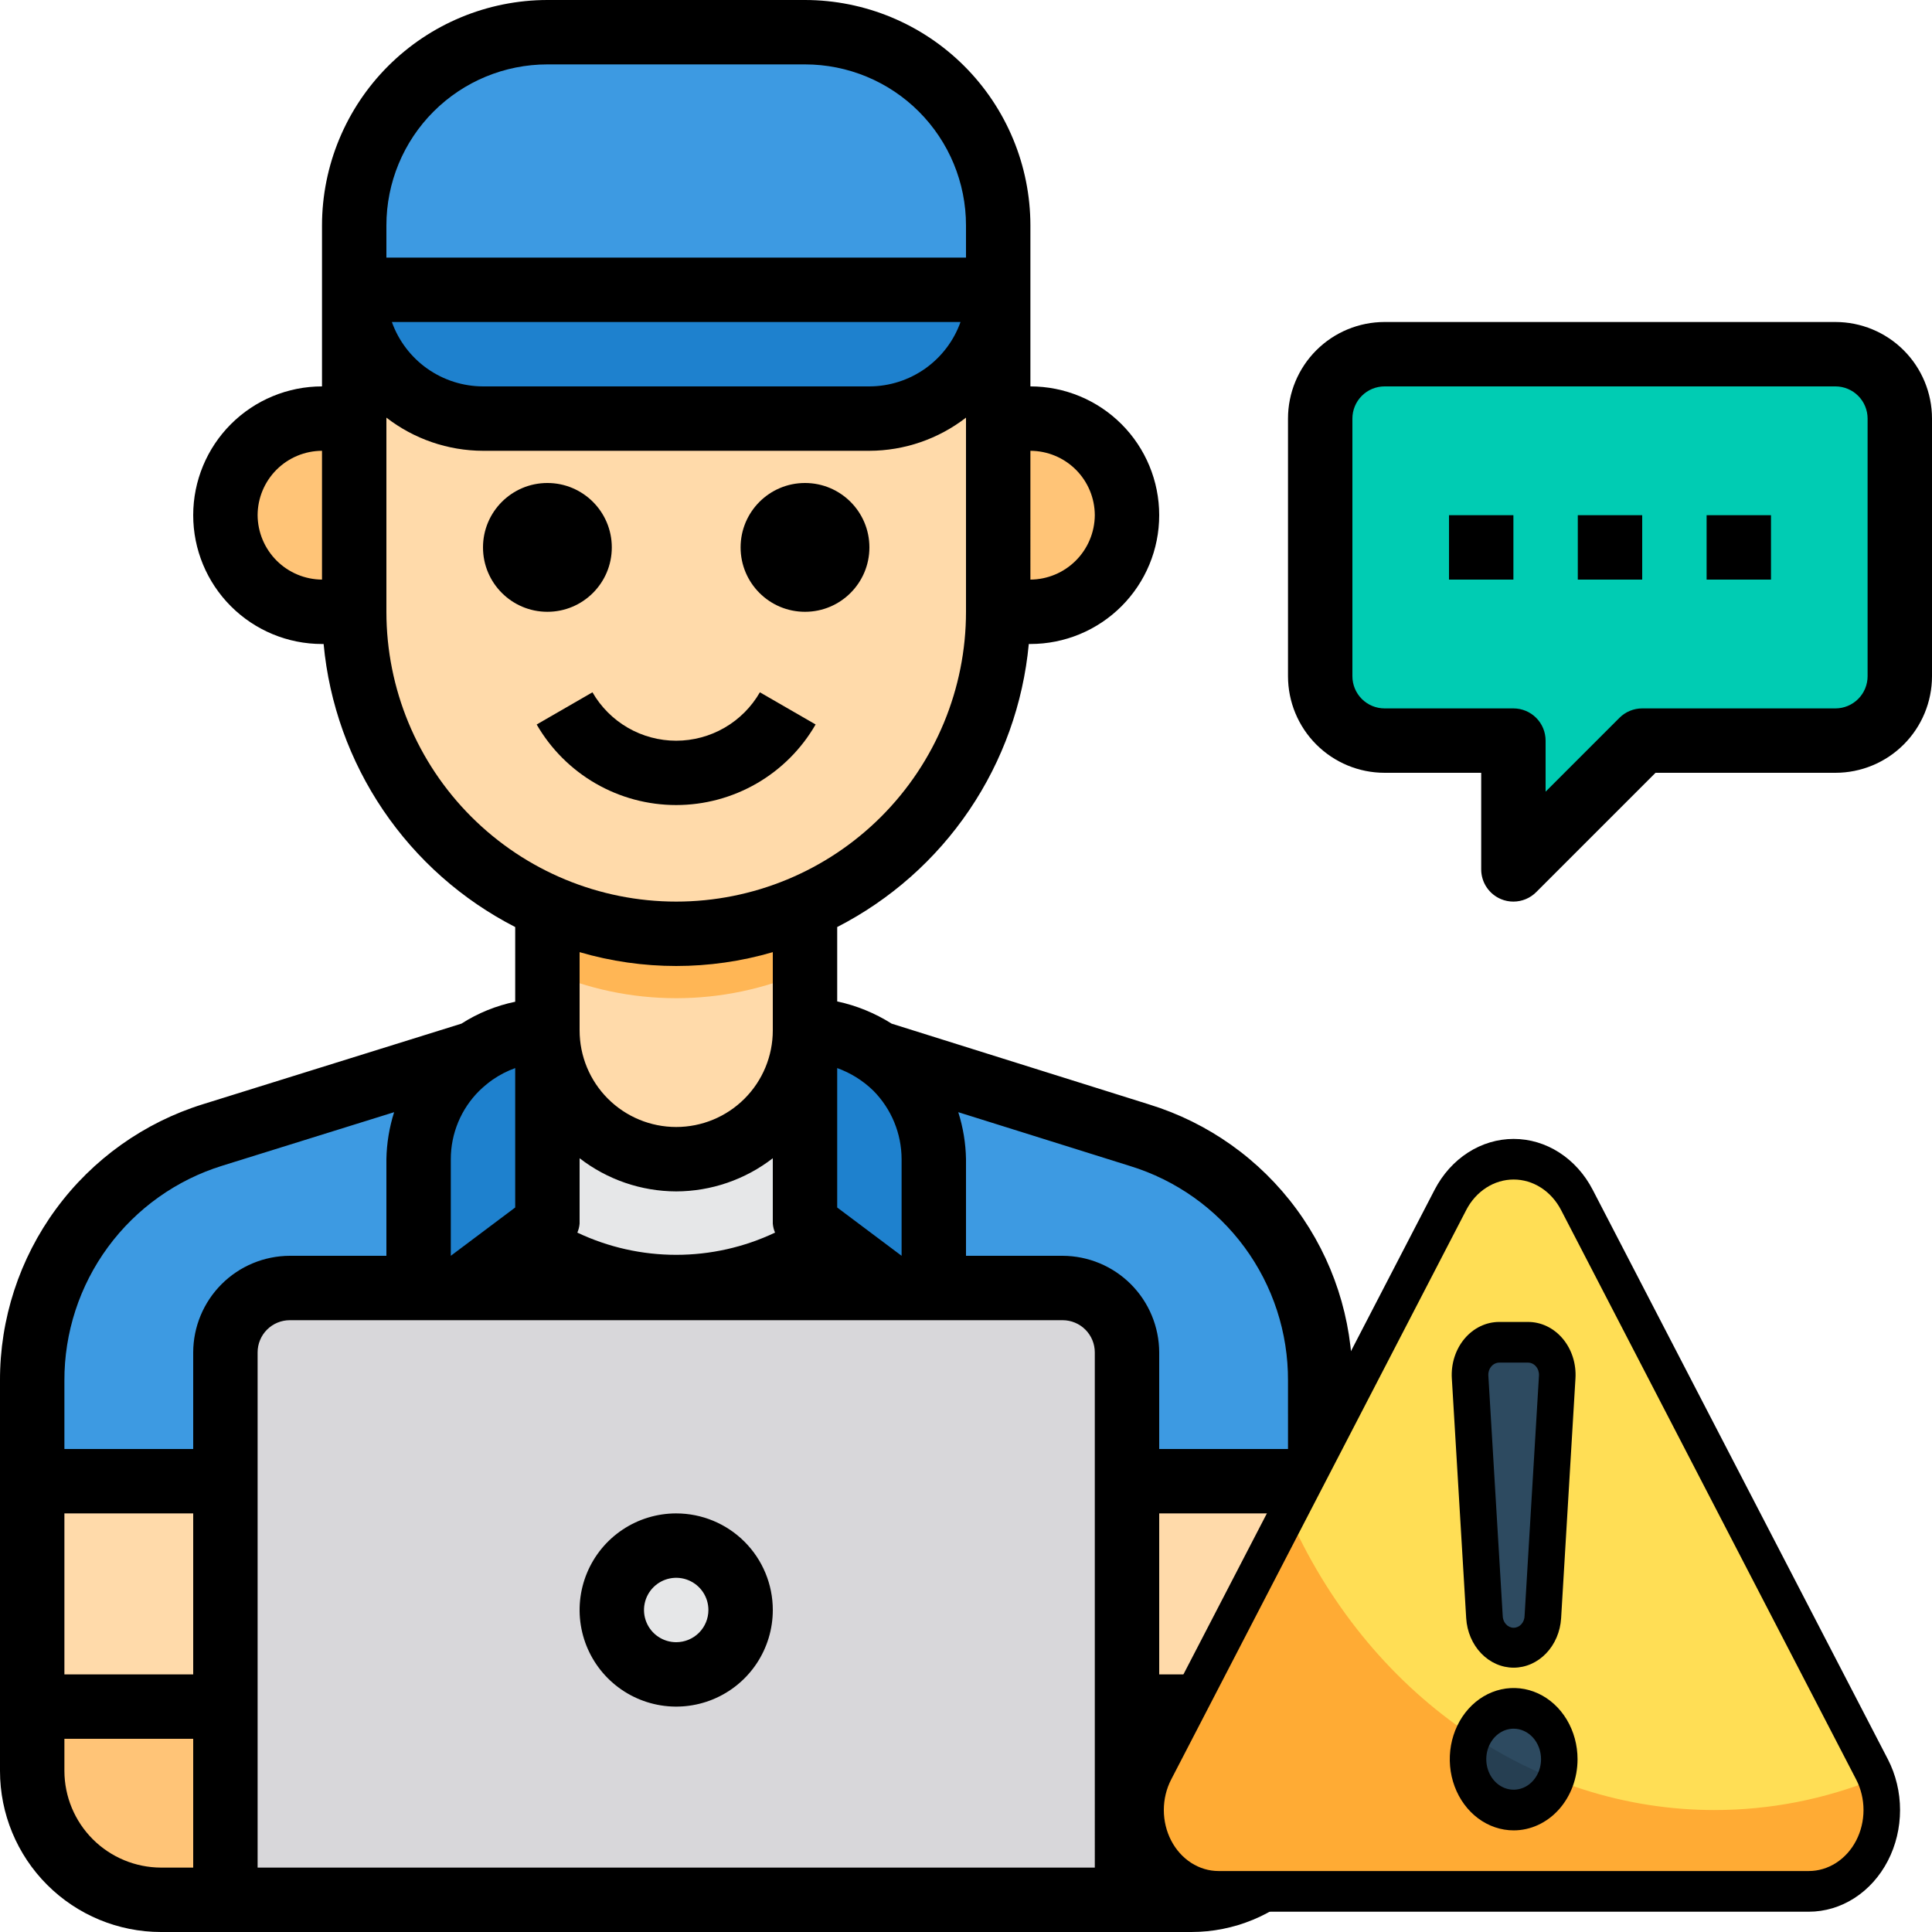 <?xml version="1.0" encoding="UTF-8" standalone="no"?>
<svg
   width="500"
   height="500"
   viewBox="0 0 500 500"
   fill="none"
   version="1.1"
   id="svg56"
   sodipodi:docname="support.svg"
   inkscape:version="1.1.2 (0a00cf5339, 2022-02-04)"
   xmlns:inkscape="http://www.inkscape.org/namespaces/inkscape"
   xmlns:sodipodi="http://sodipodi.sourceforge.net/DTD/sodipodi-0.dtd"
   xmlns="http://www.w3.org/2000/svg"
   xmlns:svg="http://www.w3.org/2000/svg">
  <defs
     id="defs60" />
  <sodipodi:namedview
     id="namedview58"
     pagecolor="#ffffff"
     bordercolor="#666666"
     borderopacity="1.0"
     inkscape:pageshadow="2"
     inkscape:pageopacity="0.0"
     inkscape:pagecheckerboard="0"
     showgrid="false"
     fit-margin-top="0"
     fit-margin-left="0"
     fit-margin-right="0"
     fit-margin-bottom="0"
     inkscape:zoom="1.0566406"
     inkscape:cx="198.26988"
     inkscape:cy="218.14418"
     inkscape:window-width="1920"
     inkscape:window-height="1052"
     inkscape:window-x="1920"
     inkscape:window-y="0"
     inkscape:window-maximized="1"
     inkscape:current-layer="svg56" />
  <path
     d="m 208.334,233.333 v 33.333 c 0,8.841 -3.512,17.319 -9.763,23.57 C 192.319,296.488 183.841,300 175,300 c -8.841,0 -17.319,-3.512 -23.57,-9.763 -6.252,-6.251 -9.763,-14.729 -9.763,-23.57 v -33.333 z"
     fill="#ffc477"
     id="path2"
     style="stroke-width:8.333;fill:#ffdaaa;fill-opacity:1" />
  <path
     d="m 208.334,233.333 v 18 c -10.507,4.616 -21.857,7 -33.333,7 -11.476,0 -22.827,-2.384 -33.333,-7 v -18 z"
     fill="#ffb655"
     id="path4"
     style="stroke-width:8.333" />
  <path
     d="m 258.334,75 v 83.333 c 0,22.102 -8.78,43.297 -24.407,58.926 -15.628,15.627 -36.824,24.407 -58.926,24.407 -22.102,0 -43.297,-8.78 -58.926,-24.407 C 100.447,201.631 91.667,180.435 91.667,158.333 V 75 Z"
     fill="#ffc477"
     id="path6"
     style="stroke-width:8.333;fill:#ffdaaa;fill-opacity:1" />
  <path
     d="M 91.667,75 H 258.334 c 0.006,4.379 -0.853,8.716 -2.526,12.762 -1.673,4.047 -4.128,7.723 -7.225,10.82 -3.097,3.097 -6.773,5.552 -10.82,7.225 -4.047,1.673 -8.383,2.532 -12.762,2.526 h -100 c -8.841,0 -17.319,-3.512 -23.57,-9.763 C 95.179,92.319 91.667,83.841 91.667,75 Z"
     fill="#1e81ce"
     id="path8"
     style="stroke-width:8.333" />
  <path
     d="M 258.334,58.333 V 75 H 91.667 V 58.333 c 0,-13.261 5.267,-25.979 14.645,-35.355 9.377,-9.377 22.094,-14.645 35.355,-14.645 h 66.667 c 13.261,0 25.978,5.268 35.355,14.645 9.377,9.377 14.645,22.095 14.645,35.355 z"
     fill="#3d9ae2"
     id="path10"
     style="stroke-width:8.333" />
  <path
     d="m 91.667,108.333 v 50 h -8.333 c -6.63,0 -12.989,-2.634 -17.678,-7.322 -4.688,-4.688 -7.322,-11.047 -7.322,-17.677 0,-6.63 2.634,-12.989 7.322,-17.677 4.688,-4.688 11.048,-7.322 17.678,-7.322 z"
     fill="#ffb655"
     id="path12"
     style="stroke-width:8.333;fill:#ffc477;fill-opacity:1" />
  <path
     d="m 266.667,108.333 c 6.63,0 12.989,2.634 17.677,7.322 4.688,4.688 7.322,11.047 7.322,17.677 0,6.63 -2.634,12.989 -7.322,17.677 -4.688,4.688 -11.047,7.322 -17.677,7.322 h -8.333 v -50 z"
     fill="#ffb655"
     id="path14"
     style="stroke-width:8.333;fill:#ffc477;fill-opacity:1" />
  <path
     d="M 291.667,491.667 V 350 c 0,-4.42 -1.756,-8.659 -4.882,-11.785 -3.126,-3.126 -7.365,-4.882 -11.785,-4.882 H 75 c -4.42,0 -8.659,1.756 -11.785,4.882 -3.126,3.126 -4.882,7.365 -4.882,11.785 v 141.667"
     stroke="#000000"
     stroke-width="5.774"
     stroke-linejoin="round"
     id="path16" />
  <path
     d="m 341.667,441.667 v 16.667 c 0,8.841 -3.512,17.319 -9.763,23.57 -6.251,6.252 -14.729,9.763 -23.57,9.763 H 41.667 c -8.841,0 -17.319,-3.512 -23.57,-9.763 -6.251,-6.251 -9.763,-14.729 -9.763,-23.57 v -16.667 z"
     fill="#ffc477"
     id="path18"
     style="stroke-width:8.333" />
  <path
     d="m 208.334,266.667 v 50 l 5.5,4.167 c -11.318,8.127 -24.9,12.499 -38.833,12.499 -13.933,0 -27.516,-4.372 -38.833,-12.499 l 5.5,-4.167 v -50 c 0,8.841 3.512,17.319 9.763,23.57 6.251,6.252 14.729,9.763 23.57,9.763 8.841,0 17.319,-3.512 23.57,-9.763 6.252,-6.251 9.763,-14.729 9.763,-23.57 z"
     fill="#e6e7e8"
     id="path20"
     style="stroke-width:8.333" />
  <path
     d="m 122.75,272.583 c -1.664,1.139 -3.226,2.422 -4.667,3.833 -6.23,6.269 -9.734,14.745 -9.75,23.583 v 41.667 l 27.833,-20.833 5.5,-4.167 v -50 c -6.762,-0.007 -13.364,2.058 -18.917,5.917 z"
     fill="#1e81ce"
     id="path22"
     style="stroke-width:8.333" />
  <path
     d="m 227.25,272.583 c 1.664,1.139 3.226,2.422 4.667,3.833 6.23,6.269 9.734,14.745 9.75,23.583 v 41.667 l -27.833,-20.833 -5.5,-4.167 v -50 c 6.762,-0.007 13.364,2.058 18.917,5.917 z"
     fill="#1e81ce"
     id="path24"
     style="stroke-width:8.333" />
  <path
     d="m 108.334,300 v 41.667 l 27.833,-20.833 c 11.317,8.127 24.9,12.499 38.833,12.499 13.933,0 27.516,-4.372 38.833,-12.499 l 27.833,20.833 V 300 c -0.016,-8.838 -3.52,-17.313 -9.75,-23.583 -1.441,-1.411 -3.002,-2.694 -4.667,-3.833 L 294.917,293.75 c 13.557,4.223 25.407,12.673 33.818,24.113 8.412,11.44 12.943,25.271 12.932,39.47 v 26 H 8.334 v -26 c -0.011,-14.199 4.52,-28.03 12.931,-39.47 8.411,-11.44 20.262,-19.89 33.819,-24.113 l 67.667,-21.167 c -1.664,1.139 -3.226,2.422 -4.667,3.833 -6.23,6.27 -9.734,14.745 -9.75,23.583 z"
     fill="#3d9ae2"
     id="path26"
     style="stroke-width:8.333" />
  <path
     d="M 491.667,108.333 V 175 c -0.013,4.416 -1.773,8.648 -4.896,11.771 -3.123,3.123 -7.355,4.883 -11.771,4.896 H 425 L 391.667,225 v -33.333 h -33.333 c -4.416,-0.013 -8.648,-1.773 -11.771,-4.896 -3.123,-3.123 -4.882,-7.355 -4.896,-11.771 v -66.667 c 0.013,-4.416 1.773,-8.648 4.896,-11.771 3.123,-3.123 7.355,-4.883 11.771,-4.896 h 116.667 c 4.416,0.013 8.648,1.773 11.771,4.896 3.123,3.123 4.882,7.355 4.896,11.771 z"
     fill="#00ccb3"
     id="path28"
     style="stroke-width:8.333" />
  <path
     d="M 58.334,383.333 H 8.334 v 58.333 H 58.334 Z"
     fill="#ffb655"
     id="path30"
     style="stroke-width:8.333;fill:#ffdaaa;fill-opacity:1" />
  <path
     d="m 341.667,383.333 h -50 v 58.333 h 50 z"
     fill="#ffb655"
     id="path32"
     style="stroke-width:8.333;fill:#ffdaaa;fill-opacity:1" />
  <path
     d="M 275,333.333 H 75 c -4.42,0 -8.659,1.756 -11.785,4.882 -3.126,3.126 -4.882,7.365 -4.882,11.785 V 491.667 H 291.667 V 350 c 0,-4.42 -1.756,-8.659 -4.882,-11.785 -3.126,-3.126 -7.365,-4.882 -11.785,-4.882 z"
     fill="#d8d7da"
     id="path34"
     style="stroke-width:8.333" />
  <path
     d="m 175,433.333 c 9.205,0 16.667,-7.462 16.667,-16.667 0,-9.205 -7.462,-16.667 -16.667,-16.667 -9.205,0 -16.667,7.462 -16.667,16.667 0,9.205 7.462,16.667 16.667,16.667 z"
     fill="#e6e7e8"
     id="path36"
     style="stroke-width:8.333" />
  <path
     d="m 297.417,285.833 -66.667,-20.917 c -4.318,-2.732 -9.087,-4.679 -14.083,-5.75 v -19.25 c 13.759,-7.053 25.517,-17.463 34.184,-30.267 8.667,-12.803 13.963,-27.587 15.399,-42.983 h 0.417 c 8.841,0 17.319,-3.512 23.57,-9.763 6.252,-6.251 9.763,-14.729 9.763,-23.57 0,-8.841 -3.512,-17.319 -9.763,-23.57 C 283.986,103.512 275.508,100 266.667,100 V 58.333 C 266.649,42.868 260.498,28.041 249.562,17.105 238.626,6.169 223.799,0.018 208.334,0 H 141.667 C 126.201,0.018 111.374,6.169 100.439,17.105 89.503,28.041 83.351,42.868 83.334,58.333 V 100 c -8.841,0 -17.319,3.512 -23.57,9.763 -6.251,6.251 -9.763,14.729 -9.763,23.57 0,8.841 3.512,17.319 9.763,23.57 6.251,6.252 14.729,9.763 23.57,9.763 h 0.417 c 1.436,15.395 6.732,30.179 15.399,42.983 8.667,12.804 20.425,23.215 34.184,30.267 V 259.25 c -4.947,1.021 -9.664,2.942 -13.917,5.667 L 52.584,285.75 C 37.312,290.483 23.961,299.991 14.496,312.877 5.03,325.762 -0.051,341.345 3.8145635e-4,357.333 v 101 c 0,11.051 4.39,21.649 12.204,29.462 C 20.018,495.61 30.616,500 41.667,500 H 308.333 c 11.051,0 21.649,-4.39 29.462,-12.204 7.814,-7.813 12.204,-18.412 12.204,-29.462 v -101 c 0.062,-15.982 -5.016,-31.559 -14.484,-44.433 -9.468,-12.875 -22.825,-22.364 -38.099,-27.067 z M 266.667,116.667 c 4.416,0.013 8.647,1.773 11.771,4.896 3.123,3.123 4.883,7.355 4.896,11.771 -0.033,4.41 -1.799,8.631 -4.917,11.749 -3.119,3.118 -7.339,4.885 -11.749,4.918 z M 83.334,150 c -4.41,-0.033 -8.631,-1.799 -11.749,-4.918 -3.118,-3.118 -4.885,-7.339 -4.917,-11.749 0.013,-4.416 1.773,-8.648 4.896,-11.771 3.123,-3.123 7.355,-4.883 11.771,-4.896 z M 226,282.25 c 4.687,4.72 7.322,11.098 7.333,17.75 v 25 l -16.667,-12.5 v -36.083 c 3.492,1.255 6.675,3.244 9.333,5.833 z M 100,58.333 c 0,-11.051 4.39,-21.649 12.204,-29.463 7.813,-7.814 18.412,-12.204 29.462,-12.204 h 66.667 c 11.051,0 21.649,4.39 29.462,12.204 7.814,7.814 12.204,18.412 12.204,29.463 v 8.333 H 100 Z m 148.583,25 C 246.845,88.2 243.647,92.412 239.427,95.395 c -4.221,2.982 -9.258,4.591 -14.427,4.605 h -100 c -5.168,-0.014 -10.206,-1.623 -14.427,-4.605 -4.22,-2.982 -7.418,-7.195 -9.157,-12.062 z M 100,158.333 v -50.25 c 7.158,5.54 15.948,8.558 25,8.583 h 100 c 9.052,-0.025 17.842,-3.043 25,-8.583 v 50.25 c 0,19.891 -7.902,38.968 -21.967,53.033 -14.066,14.065 -33.142,21.967 -53.033,21.967 -19.891,0 -38.967,-7.902 -53.033,-21.967 -14.065,-14.066 -21.967,-33.142 -21.967,-53.033 z m 75,150 c 9.052,-0.025 17.842,-3.043 25,-8.583 v 16.917 c 0.066,0.804 0.263,1.593 0.583,2.333 -7.997,3.786 -16.735,5.75 -25.583,5.75 -8.848,0 -17.586,-1.964 -25.583,-5.75 0.321,-0.741 0.517,-1.529 0.583,-2.333 V 299.75 c 7.158,5.54 15.948,8.558 25,8.583 z m -25,-41.667 v -20.25 c 16.324,4.777 33.676,4.777 50,0 v 20.25 c 0,6.63 -2.634,12.989 -7.322,17.677 -4.688,4.688 -11.047,7.322 -17.677,7.322 -6.63,0 -12.989,-2.634 -17.677,-7.322 -4.688,-4.688 -7.322,-11.047 -7.322,-17.677 z M 116.667,300 c -0.002,-3.283 0.645,-6.533 1.904,-9.565 1.258,-3.032 3.103,-5.785 5.429,-8.102 1.09,-1.061 2.26,-2.036 3.5,-2.917 1.808,-1.244 3.769,-2.252 5.833,-3 V 312.5 L 116.667,325 Z M 50,483.333 h -8.333 c -6.624,-0.02 -12.972,-2.66 -17.656,-7.344 -4.684,-4.684 -7.324,-11.032 -7.344,-17.656 V 450 h 33.333 z m 0,-50 H 16.667 v -41.667 h 33.333 z m 0,-83.333 v 25 H 16.667 v -17.667 c -0.046,-12.438 3.906,-24.562 11.272,-34.585 7.367,-10.023 17.759,-17.413 29.644,-21.082 l 44.417,-13.833 c -1.251,3.938 -1.925,8.036 -2,12.167 v 25 H 75 c -6.624,0.02 -12.972,2.66 -17.656,7.344 -4.684,4.684 -7.324,11.032 -7.344,17.656 z M 283.334,483.333 H 66.667 V 350 c 0,-2.21 0.878,-4.33 2.441,-5.893 1.562,-1.562 3.682,-2.441 5.892,-2.441 H 275 c 2.21,0 4.33,0.878 5.892,2.441 1.562,1.562 2.441,3.683 2.441,5.893 z m 50,-25 c -0.02,6.624 -2.66,12.972 -7.344,17.656 -4.684,4.684 -11.032,7.324 -17.656,7.344 h -8.333 V 450 h 33.333 z m 0,-25 h -33.333 v -41.667 h 33.333 z m 0,-58.333 h -33.333 v -25 c -0.02,-6.624 -2.66,-12.972 -7.344,-17.656 C 287.972,327.66 281.624,325.02 275,325 h -25 v -25 c -0.075,-4.131 -0.749,-8.229 -2,-12.167 L 292.417,301.75 c 11.887,3.64 22.284,11.012 29.654,21.023 7.369,10.011 11.318,22.13 11.262,34.561 z"
     fill="#000000"
     id="path38"
     style="stroke-width:8.333" />
  <path
     d="m 141.667,158.333 c 9.205,0 16.667,-7.462 16.667,-16.667 0,-9.205 -7.462,-16.667 -16.667,-16.667 -9.205,0 -16.667,7.462 -16.667,16.667 0,9.205 7.462,16.667 16.667,16.667 z"
     fill="#000000"
     id="path40"
     style="stroke-width:8.333" />
  <path
     d="m 208.334,158.333 c 9.205,0 16.667,-7.462 16.667,-16.667 0,-9.205 -7.462,-16.667 -16.667,-16.667 -9.205,0 -16.667,7.462 -16.667,16.667 0,9.205 7.462,16.667 16.667,16.667 z"
     fill="#000000"
     id="path42"
     style="stroke-width:8.333" />
  <path
     d="m 211.092,187.5 -14.433,-8.333 c -2.192,3.808 -5.349,6.971 -9.152,9.171 -3.804,2.199 -8.12,3.357 -12.514,3.357 -4.394,0 -8.71,-1.157 -12.514,-3.357 -3.803,-2.2 -6.961,-5.362 -9.152,-9.171 L 138.892,187.5 c 3.656,6.338 8.917,11.601 15.252,15.26 6.336,3.659 13.523,5.586 20.84,5.586 7.317,0 14.504,-1.927 20.839,-5.586 6.336,-3.659 11.597,-8.922 15.252,-15.26 z"
     fill="#000000"
     id="path44"
     style="stroke-width:8.333" />
  <path
     d="m 175,391.667 c -4.944,0 -9.778,1.466 -13.889,4.213 -4.112,2.747 -7.316,6.652 -9.207,11.22 -1.893,4.567 -2.388,9.594 -1.423,14.444 0.965,4.849 3.346,9.304 6.843,12.8 3.496,3.497 7.951,5.878 12.8,6.843 4.85,0.964 9.877,0.469 14.445,-1.423 4.567,-1.892 8.473,-5.096 11.219,-9.207 2.748,-4.111 4.213,-8.945 4.213,-13.889 0,-6.63 -2.634,-12.989 -7.322,-17.677 -4.688,-4.688 -11.047,-7.322 -17.677,-7.322 z m 0,33.333 c -1.648,0 -3.259,-0.488 -4.63,-1.404 -1.37,-0.916 -2.438,-2.217 -3.069,-3.74 -0.631,-1.522 -0.796,-3.198 -0.474,-4.815 0.322,-1.617 1.115,-3.102 2.281,-4.267 1.165,-1.166 2.65,-1.959 4.267,-2.281 1.617,-0.322 3.292,-0.157 4.815,0.474 1.522,0.631 2.824,1.699 3.74,3.069 0.916,1.371 1.404,2.982 1.404,4.63 0,2.21 -0.878,4.33 -2.441,5.893 -1.562,1.562 -3.683,2.441 -5.893,2.441 z"
     fill="#000000"
     id="path46"
     style="stroke-width:8.333" />
  <path
     d="M 475,83.333 H 358.333 c -6.63,0 -12.989,2.634 -17.677,7.322 -4.688,4.688 -7.322,11.047 -7.322,17.677 V 175 c 0,6.63 2.634,12.989 7.322,17.677 4.688,4.688 11.047,7.322 17.677,7.322 h 25 v 25 c 0,1.648 0.487,3.259 1.403,4.63 0.915,1.37 2.216,2.439 3.738,3.07 1.011,0.422 2.096,0.637 3.192,0.633 2.21,-8.3e-4 4.329,-0.878 5.892,-2.442 L 428.45,200 h 46.55 c 6.63,0 12.989,-2.634 17.677,-7.322 C 497.366,187.989 500,181.63 500,175 v -66.667 c 0,-6.63 -2.634,-12.989 -7.322,-17.677 -4.688,-4.688 -11.047,-7.322 -17.677,-7.322 z M 483.333,175 c 0,2.21 -0.878,4.33 -2.441,5.893 -1.562,1.562 -3.683,2.441 -5.893,2.441 h -50 c -2.21,8.4e-4 -4.329,0.878 -5.892,2.442 l -19.108,19.108 v -13.217 c 0,-2.21 -0.878,-4.33 -2.441,-5.893 -1.562,-1.562 -3.683,-2.441 -5.893,-2.441 h -33.333 c -2.21,0 -4.33,-0.878 -5.893,-2.441 -1.562,-1.562 -2.441,-3.683 -2.441,-5.893 v -66.667 c 0,-2.21 0.878,-4.33 2.441,-5.893 1.562,-1.562 3.683,-2.441 5.893,-2.441 h 116.667 c 2.21,0 4.33,0.878 5.893,2.441 1.562,1.562 2.441,3.683 2.441,5.893 z"
     fill="#000000"
     id="path48"
     style="stroke-width:8.333" />
  <path
     d="M 425,133.333 H 408.333 V 150 h 16.667 z"
     fill="#000000"
     id="path50"
     style="stroke-width:8.333" />
  <path
     d="M 458.333,133.333 H 441.667 V 150 h 16.667 z"
     fill="#000000"
     id="path52"
     style="stroke-width:8.333" />
  <path
     d="M 391.667,133.333 H 375 V 150 h 16.667 z"
     fill="#000000"
     id="path54"
     style="stroke-width:8.333" />
  <path
     d="m 375.37,310.538 -76.363,147.369 c -1.658,3.201 -2.531,6.831 -2.531,10.526 0,3.695 0.873,7.326 2.531,10.526 1.658,3.201 4.043,5.858 6.916,7.706 2.872,1.848 6.131,2.821 9.447,2.821 H 468.096 c 3.317,0 6.575,-0.973 9.447,-2.821 2.872,-1.848 5.257,-4.505 6.916,-7.706 1.658,-3.201 2.531,-6.831 2.531,-10.526 0,-3.695 -0.873,-7.326 -2.531,-10.526 L 408.095,310.538 c -1.658,-3.2 -4.043,-5.858 -6.916,-7.705 -2.872,-1.848 -6.13,-2.82 -9.447,-2.82 -3.317,0 -6.575,0.973 -9.447,2.82 -2.872,1.848 -5.257,4.505 -6.916,7.705 z"
     fill="#fac100"
     id="path2-6"
     style="stroke-width:4.986;fill:#ffde55;fill-opacity:1" />
  <path
     d="m 443.693,468.435 c -23.002,0.002 -45.542,-7.193 -65.052,-20.765 -19.511,-13.573 -35.21,-32.978 -45.307,-56.004 l -34.327,66.242 c -1.658,3.2 -2.531,6.831 -2.531,10.526 0,3.696 0.873,7.326 2.531,10.526 1.658,3.201 4.043,5.858 6.916,7.706 2.872,1.848 6.131,2.821 9.447,2.821 H 468.096 c 3.114,-0.002 6.179,-0.862 8.923,-2.502 2.744,-1.641 5.081,-4.011 6.804,-6.901 1.723,-2.89 2.778,-6.21 3.072,-9.663 0.294,-3.454 -0.183,-6.935 -1.388,-10.134 -13.406,5.406 -27.557,8.163 -41.814,8.147 z"
     fill="#ff9500"
     id="path4-4"
     style="stroke-width:4.986;fill:#ffab34;fill-opacity:1" />
  <path
     d="m 388.021,347.382 h 7.426 c 1.038,-0.003 2.065,0.233 3.018,0.692 0.953,0.459 1.81,1.132 2.519,1.976 0.71,0.845 1.255,1.843 1.602,2.932 0.348,1.089 0.49,2.247 0.419,3.401 l -3.713,62.053 c -0.12,2.141 -0.969,4.15 -2.374,5.617 -1.405,1.467 -3.259,2.282 -5.184,2.277 v 0 c -1.925,0.004 -3.779,-0.811 -5.184,-2.277 -1.404,-1.467 -2.254,-3.476 -2.374,-5.617 l -3.713,-62.053 c -0.071,-1.154 0.071,-2.311 0.419,-3.401 0.348,-1.089 0.893,-2.087 1.602,-2.932 0.709,-0.844 1.567,-1.517 2.519,-1.976 0.953,-0.459 1.98,-0.694 3.018,-0.692 z"
     fill="#2d4a60"
     id="path6-6"
     style="stroke-width:4.986" />
  <path
     d="m 391.733,468.435 c 6.522,0 11.809,-5.891 11.809,-13.158 0,-7.267 -5.287,-13.158 -11.809,-13.158 -6.522,0 -11.809,5.891 -11.809,13.158 0,7.267 5.287,13.158 11.809,13.158 z"
     fill="#2d4a60"
     id="path8-2"
     style="stroke-width:4.986" />
  <path
     d="m 391.733,468.435 c 2.303,-0.001 4.555,-0.753 6.479,-2.162 1.924,-1.409 3.437,-3.414 4.352,-5.769 -7.413,-2.942 -14.552,-6.679 -21.318,-11.158 -0.857,1.833 -1.31,3.866 -1.323,5.932 0,3.49 1.244,6.837 3.459,9.304 2.215,2.468 5.219,3.854 8.351,3.854 z"
     fill="#263f52"
     id="path10-5"
     style="stroke-width:4.986" />
  <path
     d="m 468.096,494.75 h -152.727 c -4.147,0.004 -8.223,-1.21 -11.816,-3.518 -3.593,-2.308 -6.577,-5.63 -8.652,-9.631 -2.075,-4.002 -3.168,-8.541 -3.169,-13.162 -8e-4,-4.621 1.091,-9.161 3.164,-13.163 l 76.382,-147.369 c 2.073,-4 5.054,-7.322 8.645,-9.631 3.59,-2.309 7.663,-3.525 11.809,-3.525 4.146,0 8.218,1.216 11.808,3.525 3.59,2.309 6.572,5.631 8.645,9.631 l 76.382,147.369 c 2.073,4.001 3.164,8.538 3.164,13.157 0,4.62 -1.091,9.157 -3.164,13.158 -2.073,4.001 -5.054,7.323 -8.645,9.633 -3.59,2.309 -7.663,3.526 -11.809,3.526 z m -88.645,-181.58 -76.354,147.369 c -1.244,2.401 -1.899,5.125 -1.899,7.897 3.8e-4,2.772 0.656,5.496 1.901,7.896 1.245,2.401 3.035,4.394 5.191,5.779 2.156,1.385 4.6,2.113 7.089,2.112 h 152.717 c 2.488,0.002 4.933,-0.727 7.088,-2.112 2.156,-1.385 3.946,-3.378 5.191,-5.779 1.245,-2.401 1.9,-5.124 1.901,-7.896 4.7e-4,-2.773 -0.655,-5.496 -1.899,-7.897 l -76.363,-147.369 c -1.243,-2.405 -3.032,-4.403 -5.189,-5.792 -2.156,-1.389 -4.603,-2.12 -7.093,-2.12 -2.491,0 -4.938,0.731 -7.094,2.12 -2.156,1.389 -3.946,3.387 -5.188,5.792 z"
     fill="#000000"
     id="path12-8"
     style="stroke-width:4.986" />
  <path
     d="m 391.733,431.593 c -3.12,-0.004 -6.122,-1.326 -8.402,-3.699 -2.28,-2.374 -3.666,-5.622 -3.88,-9.09 l -3.718,-62.074 c -0.114,-1.874 0.119,-3.754 0.685,-5.523 0.566,-1.769 1.453,-3.389 2.606,-4.76 1.153,-1.371 2.546,-2.462 4.094,-3.207 1.547,-0.744 3.216,-1.126 4.902,-1.121 h 7.426 c 1.685,-0.004 3.353,0.378 4.9,1.123 1.547,0.745 2.94,1.837 4.092,3.207 1.152,1.371 2.039,2.991 2.605,4.759 0.566,1.769 0.799,3.648 0.685,5.522 l -3.713,62.074 c -0.214,3.468 -1.6,6.716 -3.88,9.09 -2.279,2.374 -5.282,3.696 -8.402,3.699 z m -3.713,-78.948 c -0.39,-10e-4 -0.777,0.087 -1.135,0.261 -0.359,0.173 -0.681,0.426 -0.947,0.745 -0.266,0.318 -0.47,0.694 -0.6,1.105 -0.129,0.41 -0.182,0.846 -0.153,1.279 l 3.713,62.069 c 0,0.837 0.299,1.641 0.83,2.233 0.532,0.592 1.253,0.925 2.004,0.925 0.752,0 1.472,-0.333 2.004,-0.925 0.531,-0.592 0.83,-1.396 0.83,-2.233 l 3.718,-62.069 c 0.028,-0.434 -0.024,-0.869 -0.153,-1.279 -0.129,-0.411 -0.334,-0.786 -0.6,-1.105 -0.266,-0.318 -0.588,-0.572 -0.947,-0.745 -0.358,-0.173 -0.744,-0.262 -1.135,-0.261 z"
     fill="#000000"
     id="path14-6"
     style="stroke-width:4.986" />
  <path
     d="m 391.733,473.698 c -3.27,0 -6.466,-1.081 -9.185,-3.105 -2.719,-2.024 -4.838,-4.901 -6.089,-8.267 -1.251,-3.366 -1.579,-7.07 -0.94,-10.643 0.638,-3.573 2.212,-6.856 4.524,-9.432 2.312,-2.576 5.258,-4.331 8.465,-5.041 3.207,-0.711 6.531,-0.346 9.552,1.048 3.021,1.394 5.603,3.755 7.42,6.785 1.817,3.029 2.787,6.591 2.787,10.234 0,4.886 -1.742,9.571 -4.842,13.026 -3.101,3.455 -7.306,5.395 -11.691,5.395 z m 0,-26.316 c -1.402,0 -2.771,0.463 -3.937,1.331 -1.165,0.867 -2.073,2.101 -2.609,3.543 -0.536,1.443 -0.677,3.03 -0.403,4.561 0.274,1.532 0.949,2.938 1.939,4.043 0.991,1.104 2.254,1.856 3.628,2.161 1.374,0.305 2.799,0.148 4.094,-0.449 1.295,-0.597 2.402,-1.609 3.18,-2.907 0.778,-1.298 1.194,-2.825 1.194,-4.386 0,-2.094 -0.746,-4.102 -2.075,-5.583 -1.329,-1.481 -3.131,-2.312 -5.01,-2.312 z"
     fill="#000000"
     id="path16-2"
     style="stroke-width:4.986" />
</svg>
